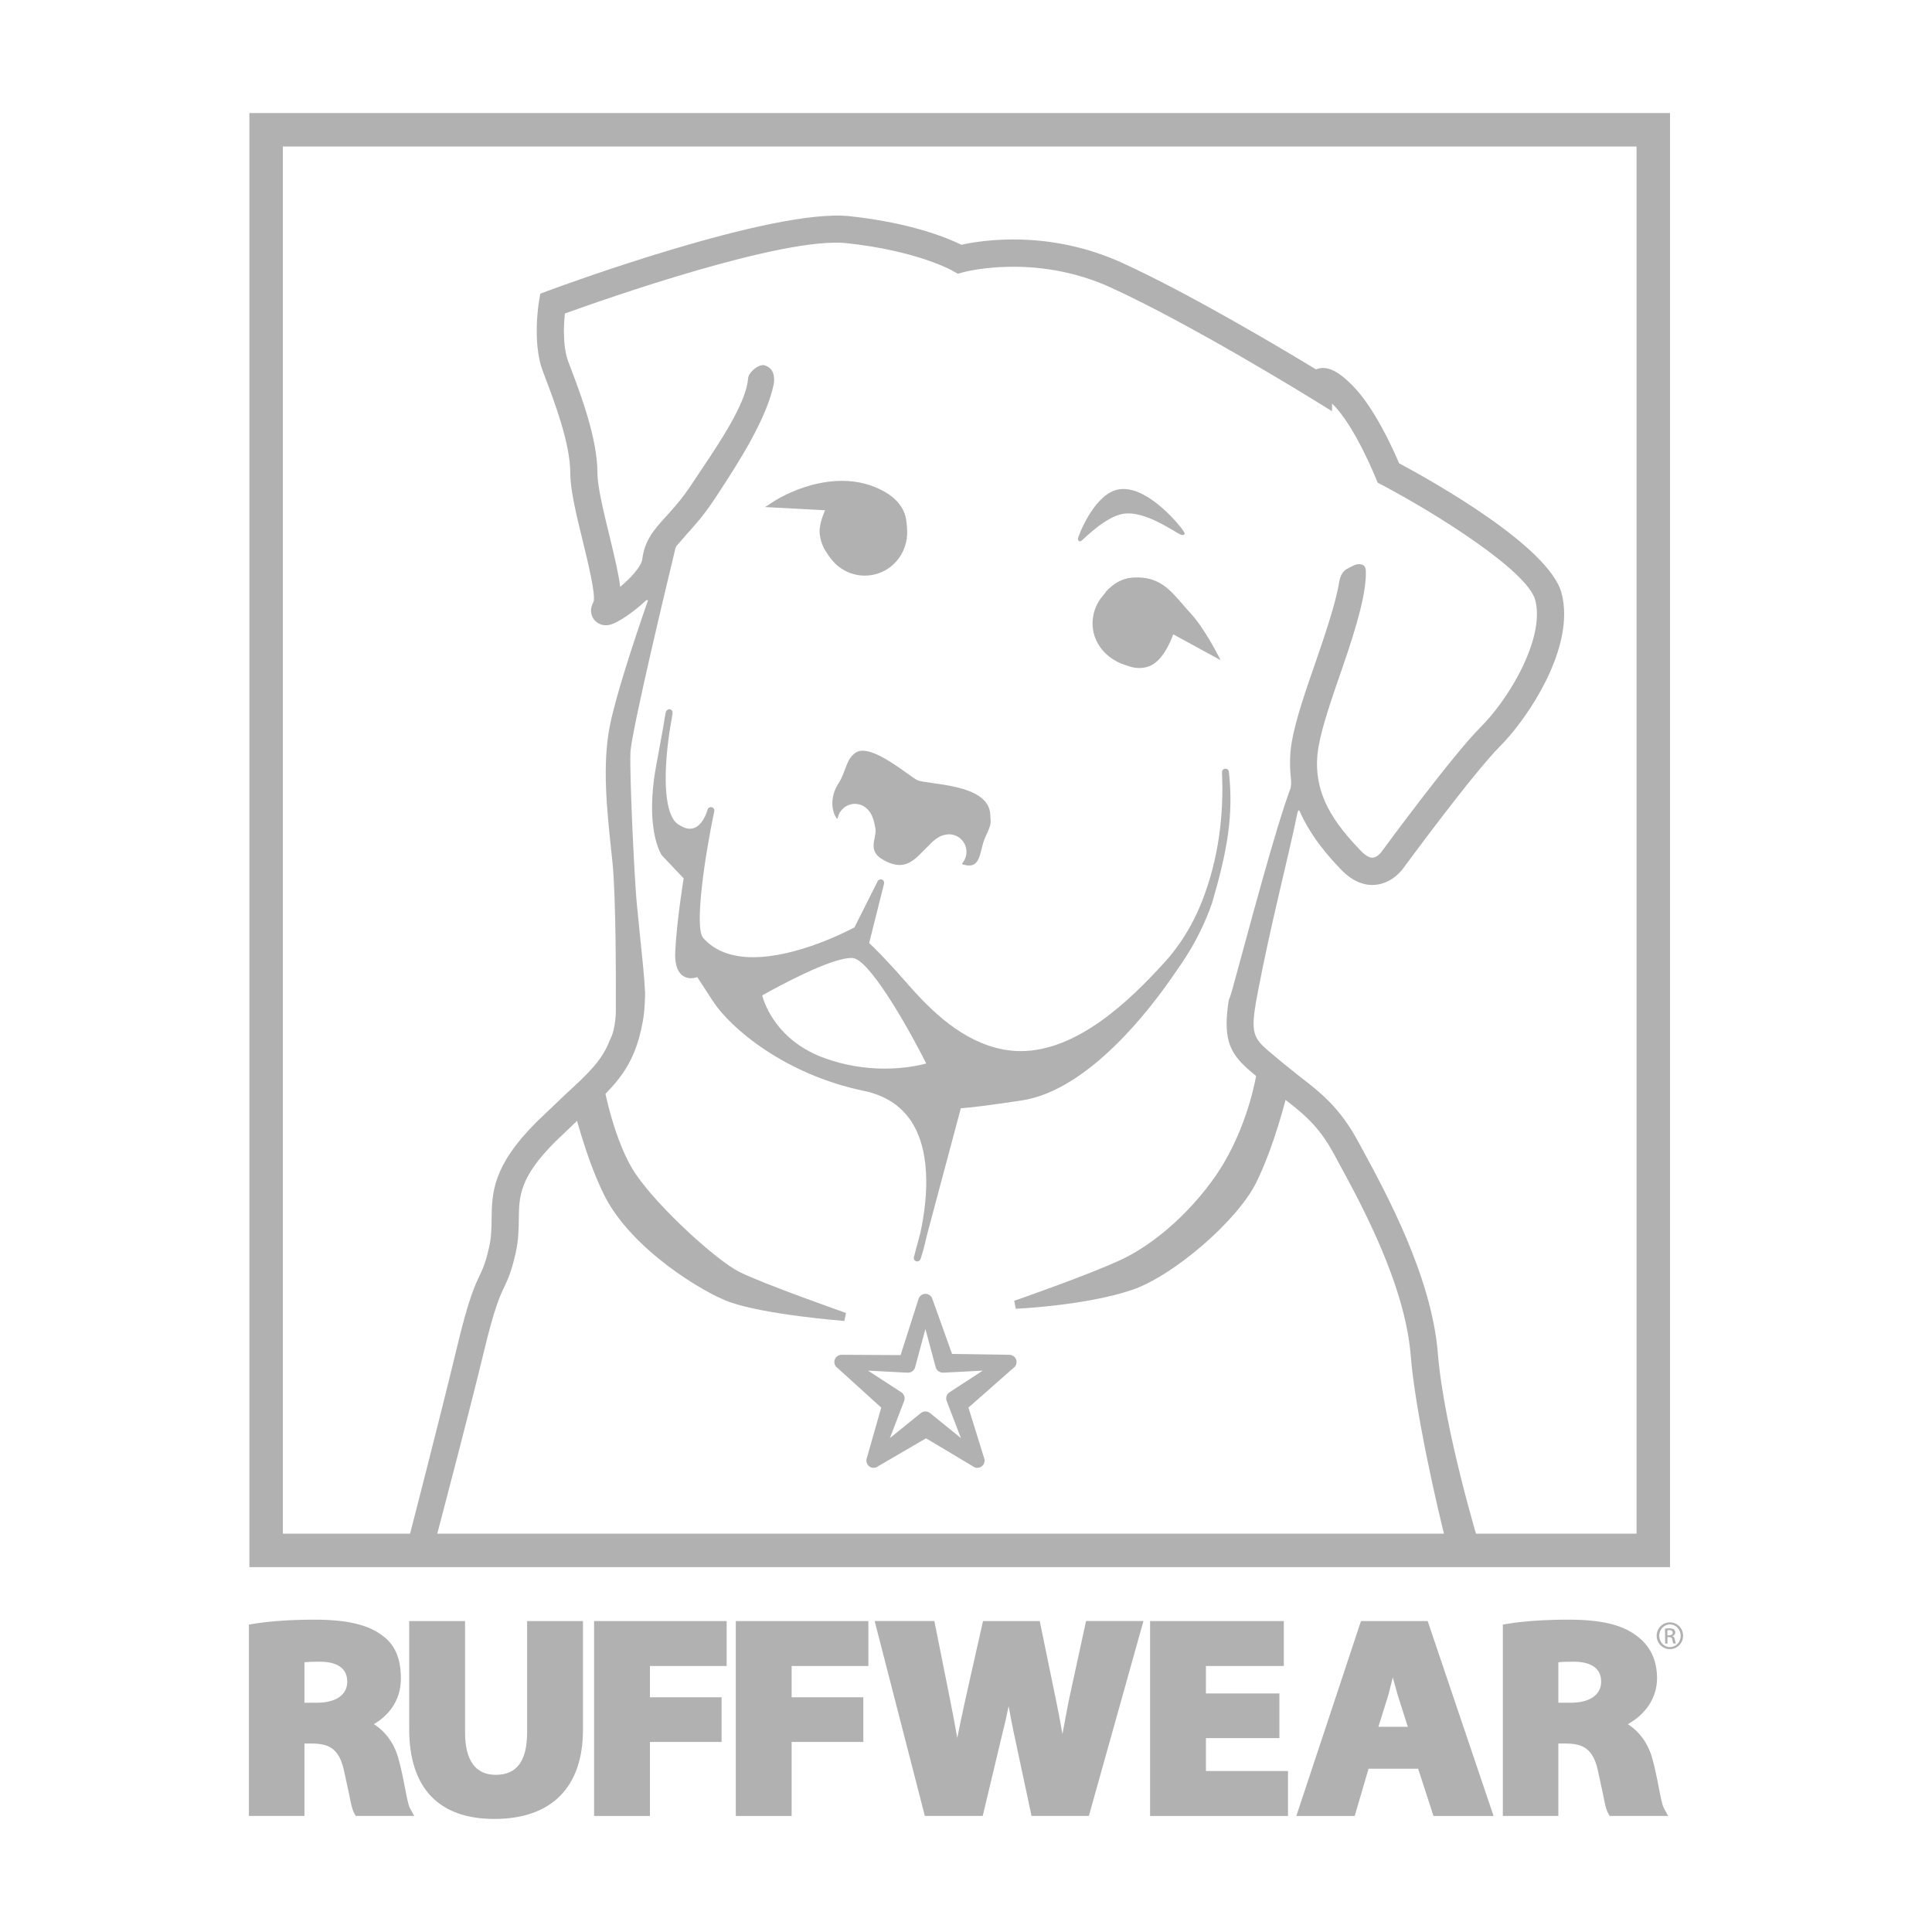 <?xml version="1.0" encoding="utf-8"?>
<!-- Generator: Adobe Illustrator 26.5.0, SVG Export Plug-In . SVG Version: 6.00 Build 0)  -->
<svg version="1.1" id="Warstwa_1" xmlns="http://www.w3.org/2000/svg" xmlns:xlink="http://www.w3.org/1999/xlink" x="0px" y="0px"
	 viewBox="0 0 600 600" style="enable-background:new 0 0 600 600;" xml:space="preserve">
<style type="text/css">
	.st0{fill:#B2B1B1;}
	.st1{fill-rule:evenodd;clip-rule:evenodd;fill:#B2B1B1;}
</style>
<g>
	<g>
		<g>
			<g>
				<g>
					<g>
						<g>
							<path class="st0" d="M284.85,391.75c-0.1,0-0.21-0.02-0.31-0.05c-0.55-0.17-0.87-0.74-0.72-1.3l1.99-7.45
								c1.86-8.49,3.97-24.26-2.74-34.6c-3.24-4.99-8.23-8.21-14.84-9.58c-24.35-5.05-41.33-19.4-46.79-27.8l-4.88-7.5
								c-0.52,0.17-1.21,0.32-1.96,0.32c-1.27,0-2.37-0.45-3.19-1.32c-1.32-1.4-1.88-3.74-1.7-7.16c0.48-9.03,2.2-20.01,2.61-22.52
								l-6.77-7.14c-0.33-0.47-5.38-8.37-1.74-28.02l0.5-2.71c0.71-3.87,1.22-6.67,1.59-8.7c0.45-2.97,0.83-4.92,0.83-4.92
								c0.1-0.5,0.59-1.05,1.1-1.05c0.32,0,0.62,0.14,0.82,0.38c0.17,0.21,0.26,0.31,0.19,1h0.01c0,0.01-0.01,0.03-0.01,0.06
								c-0.08,0.71-0.31,2.01-0.77,4.55c0.01,0.05,0.01,0.1,0.01,0.15c0,0.17-0.04,0.33-0.11,0.48c-2.3,15.56-1.35,26.42,2.55,29.08
								c1.37,0.94,2.64,1.42,3.76,1.42c3.89,0,5.45-5.85,5.46-5.91c0.14-0.56,0.7-0.91,1.28-0.78c0.57,0.13,0.92,0.69,0.8,1.26
								c-2.84,13.49-6.29,36.11-3.44,39.34c3.5,3.98,8.72,5.99,15.52,5.99c13.58,0,29.17-8.04,31.46-9.26l7.2-14.33
								c0.24-0.49,0.81-0.72,1.33-0.52c0.51,0.19,0.8,0.74,0.66,1.26l-4.63,18.47c1.25,1.12,4.81,4.52,11.75,12.46
								c7.7,8.81,17.27,18.14,29.84,20.56c1.8,0.35,3.64,0.52,5.48,0.52c17.54,0,33.74-15.57,44.4-27.27
								c1.61-1.77,7.6-8.23,11.95-19.37c5.12-13.12,6.76-26.72,6.16-39.95c-0.03-0.58,0.41-1.07,0.99-1.11
								c0.64-0.07,1.08,0.37,1.15,0.95c1.51,13.68-0.56,24.87-5.27,40.9c-4.08,11.62-9.71,18.99-11.49,21.62
								c-7.37,10.87-26.78,36.47-47.68,39.57c-9.66,1.44-15.98,2.25-18.81,2.41l-10.49,39.28c-0.99,4.52-1.98,7.45-2.03,7.57
								C285.71,391.47,285.29,391.75,284.85,391.75z M236.7,309.14c0.8,2.95,4.76,14.25,19.59,19.55
								c5.92,2.11,12.13,3.18,18.48,3.18c6.13,0,10.8-1.02,12.87-1.58c-6.49-12.96-17.94-32.43-22.83-32.77
								C258.42,297.09,240.44,307.02,236.7,309.14z"/>
							<path class="st0" d="M262.22,410.24c-0.99-0.08-24.48-1.97-35.48-5.82c-8.02-2.8-30.65-16.34-39.08-33.23
								c-5.74-11.5-9.52-27.09-9.68-27.75l-0.19-0.78l9.33-7.66l0.38,2.14c0.03,0.18,3.23,17.76,10.03,27.63
								c7.19,10.46,25,26.7,32.12,30.25c7.51,3.76,32.84,12.64,33.09,12.74L262.22,410.24z"/>
							<path class="st0" d="M315.46,406.45l-0.48-2.48c0.23-0.08,22.71-7.87,33.12-12.73c13.7-6.41,25.96-19.77,32.05-30.17
								c7.98-13.68,10.05-27.53,10.07-27.67l0.32-2.24l9.39,7.69l-0.19,0.78c-0.16,0.66-3.94,16.26-9.68,27.76
								c-5.89,11.79-25.68,28.86-38.5,33.2C337.31,405.41,316.34,406.41,315.46,406.45z"/>
							<g>
								<path class="st0" d="M366.66,166.03c-1.74-0.74-9.78-6.59-16.26-6.59c-0.58,0-1.14,0.05-1.66,0.14
									c-5.28,0.91-11.52,7.18-12.73,8.23c-0.93,0.81-1.28-0.15-1.26-0.49c0.03-0.55,4.54-12.85,11.66-15.09
									c0.8-0.25,1.64-0.37,2.5-0.37c8.32,0,17.54,11.31,18.74,13.22C368.47,166.38,366.98,166.16,366.66,166.03z"/>
							</g>
							<path class="st0" d="M400.81,244.74c-4.65,12.38-12.65,42.67-17.99,62.14c-0.81,2.98-1.19,3.59-1.19,3.59
								c-0.47,2.88-0.69,5.31-0.69,7.43c0,8.26,3.41,11.54,9.47,16.53l2.75,2.32c0.01,0,5.67,4.53,5.67,4.53
								c5.68,4.38,10.6,8.17,15.41,17.06l1.22,2.25c7.31,13.39,20.88,38.32,22.65,60.37c1.36,16.97,8.01,46.6,11.39,59.56
								l-314.87,0.23c3.59-13.65,11.43-43.49,15.68-61.1c3.27-13.63,4.95-17.14,6.29-19.97c1.11-2.32,2.15-4.51,3.49-10.31
								c0.95-4.05,0.99-7.58,1.03-10.7c0.09-7.24,0.16-12.96,11.46-24.25l9.14-8.72c9.45-8.74,15.27-14.12,17.87-28.29
								c0.76-3.89,0.75-9.07,0.75-9.07c-0.21-4.75-0.92-11.43-1.6-17.92l-1.05-10.56c-0.8-9.62-2.16-38.92-1.91-46.03
								c0.23-6.39,11.56-53.51,13.73-62.49c0,0,0.21-1.4,0.71-1.93c0.83-0.88,1.69-2.01,2.88-3.32c2.41-2.66,5.43-5.97,8.76-11.03
								l0.55-0.82c7.62-11.55,15.7-24.46,17.86-34.83c0.2-0.98,0.7-4.81-2.65-5.89c-0.59-0.19-0.39-0.19-1-0.1
								c-1.71,0.24-4.16,2.32-4.31,4.19c-0.65,8.5-10.9,22.81-16.96,31.97l-0.55,0.83c-2.98,4.52-5.63,7.43-7.97,10
								c-3.55,3.91-6.62,7.29-7.36,13.24c-0.29,2.32-3.65,5.91-6.86,8.6c-0.5-4.04-1.74-9.3-3.42-16.21
								c-1.79-7.34-3.65-14.95-3.65-19.17c0-10.77-5.31-24.7-8.47-33.02l-0.6-1.57c-1.02-2.69-1.34-6.24-1.34-9.48
								c0-2.09,0.14-3.88,0.3-5.43c12.06-4.36,67.78-23.98,87.53-21.85c21.95,2.36,32.85,8.54,32.96,8.61l1.53,0.89l1.73-0.48
								c0.22-0.06,22.24-6.04,45.89,4.8c24.95,11.42,61.79,34.16,62.16,34.39l6.45,3.98v-2.38c0.12,0.12,0.19,0.18,0.32,0.3
								c6.82,6.82,13.17,22.64,13.24,22.8l0.58,1.45l1.38,0.73c17.13,9.04,45.19,26.73,47.58,35.74c0.37,1.37,0.53,2.85,0.53,4.38
								c0,11.51-9.41,27-17.38,34.97c-8.91,8.91-30.03,37.67-30.92,38.89c-0.35,0.49-1.49,1.7-2.68,1.78
								c-1.38,0.09-2.95-1.34-3.77-2.2c-7.64-8.01-15.58-17.78-13.08-32.25c1.11-6.4,4.23-15.35,7.23-24.01
								c5.05-14.5,7.7-24.4,7.46-30.68c-0.09-2.45-2.41-2.13-3.3-1.82c-0.66,0.23-1.89,0.94-2.52,1.26c-1.88,0.96-2.34,3.3-2.55,4.6
								c-0.9,5.75-4.58,16.73-7.06,23.87c-3.13,8.98-6.35,18.26-7.58,25.34c-0.74,4.32-0.59,8.3-0.2,12.01
								C401.07,243.59,400.81,244.74,400.81,244.74 M403.62,251.93c3.67,8.26,9.28,14.38,12.82,18.09c4.13,4.33,8.04,5,10.6,4.78
								c5.39-0.43,8.53-4.81,8.87-5.31c0.13-0.17,21.54-29.34,30-37.8c7.16-7.14,19.85-25.19,19.85-40.97c0-2.23-0.25-4.41-0.8-6.51
								c-3.85-14.51-40.25-34.87-50.46-40.34c-1.82-4.29-7.68-17.36-14.52-24.19c-3.36-3.37-7.34-6.6-11.27-4.97
								c-0.01,0-0.01,0.01-0.02,0.01c-9.31-5.66-38.51-23.17-60.09-33.04c-22.94-10.51-44.04-7.01-50.03-5.66
								c-3.88-1.92-15.23-6.79-34.7-8.88c-24.05-2.59-90.95,22.15-93.79,23.21l-2.29,0.85l-0.41,2.41
								c-0.09,0.53-2.11,12.97,1.2,21.68l0.6,1.59c2.96,7.78,7.92,20.79,7.92,30.01c0,5.24,1.88,12.98,3.89,21.17
								c1.6,6.57,4.03,16.5,3.35,18.82l0.14-0.27c-1.75,2.91-0.6,4.99-0.03,5.76c0.44,0.58,2.11,2.42,5.19,1.6
								c2.08-0.56,6.69-3.51,10.83-7.36c0.62-0.58,0.73-0.06,0.73-0.06c-4.5,12.96-10.08,29.94-11.87,39.19
								c-2.31,11.94-0.83,25.93,0.48,38.28l0.41,3.94c1.1,10.79,1.07,38.03,1.04,45.37c0,0,0.14,6.04-1.86,9.67
								c-2.46,6.4-6.57,10.19-13.42,16.52l-9.37,8.94c-13.73,13.73-13.83,22.08-13.94,30.14c-0.04,2.94-0.07,5.73-0.81,8.9
								c-1.14,4.9-1.91,6.53-2.89,8.58c-1.51,3.18-3.39,7.14-6.87,21.61c-5.79,24.05-15.95,63.31-16.08,63.81l-1.43,3.97
								l336.57-0.01l-1.56-5c-0.13-0.44-11.16-36.57-13.06-60.16c-1.92-23.83-16.06-49.78-23.64-63.73l-1.22-2.24
								c-5.66-10.45-11.77-15.18-17.68-19.73l-5.33-4.26l-2.88-2.41c-6.12-5.06-7.49-6.19-5.83-16.12c0,0-0.22,0.94,0.74-4.06
								c3.9-20.52,9.42-41.61,12.15-54.9C402.84,252.83,403.18,250.94,403.62,251.93"/>
							<g>
								<path class="st0" d="M353.81,207.46c-0.82,0-1.65-0.11-2.48-0.33c-0.3-0.09-2.46-0.76-3.34-1.14
									c-5.36-2.31-8.69-7.06-8.69-12.38c0-3.24,1.19-6.34,3.34-8.75c0.33-0.38,0.98-1.28,0.98-1.29c1.86-1.94,4.4-4.05,8.63-4.22
									c7.57-0.37,11.03,3.67,15.01,8.3c0.81,0.94,1.65,1.91,2.56,2.89c3.54,3.8,7.31,10.82,7.47,11.12l1.8,3.37L364.37,197
									c-0.99,2.7-3.58,8.63-7.73,10C355.73,207.31,354.77,207.46,353.81,207.46z"/>
							</g>
							<g>
								<path class="st0" d="M268.56,178.77c-3.08,0-6.01-1.07-8.47-3.09c-2.09-1.72-3.99-5.03-4.07-5.17
									c-0.82-1.52-1.31-3.13-1.46-4.82c-0.22-2.39,0.88-5.41,1.68-7.22l-18.64-1l2.95-1.91c0.39-0.26,9.76-6.23,20.92-6.23
									c4.93,0,9.46,1.18,13.47,3.51c3.41,1.98,5.61,4.68,6.35,7.83c0.03,0.15,0.52,2.72,0.43,5.21
									C281.45,173.1,275.67,178.77,268.56,178.77z"/>
							</g>
							<path class="st0" d="M299.12,268.5c5.84,1.69,4.89-4.24,6.9-8.55c2.08-4.45,1.63-4.19,1.52-6.95
								c-0.38-9.8-19.57-9.24-22.71-10.74c-2.44-1.17-14.34-11.64-19.05-8.55c-3.12,2.05-3.08,6.08-5.35,9.53
								c-2.49,3.78-2.39,8.08-0.74,10.72c0,0,0.36,0.6,0.49,0.02c0.52-2.46,2.7-4.33,5.32-4.33c1.9,0,3.57,0.97,4.54,2.43
								c0,0,1.15,1.11,1.82,5.16c0.52,3.07-2.64,6.7,2.08,9.58c7.74,4.72,10.82-0.95,14.34-4.07c0,0,2.41-2.89,4.9-3.42
								c0.5-0.1,1.01-0.23,1.55-0.23c2.99,0,5.41,2.43,5.41,5.44c0,1.26-0.43,2.43-1.14,3.35C299,267.9,298.53,268.33,299.12,268.5"
								/>
						</g>
					</g>
				</g>
			</g>
			<path class="st0" d="M271.31,455.85c-0.46,0-0.93-0.14-1.32-0.43c-0.82-0.59-1.14-1.67-0.78-2.62l4.46-15.66l-13.53-12.27
				c-0.85-0.55-1.23-1.61-0.91-2.58c0.31-0.97,1.23-1.58,2.25-1.55l18.21,0.1l5.55-17.37c0.26-0.98,1.15-1.66,2.17-1.66
				c1.01,0,1.9,0.68,2.17,1.66l6.09,17.01l17.67,0.26c0.99-0.03,1.94,0.58,2.26,1.55c0.31,0.96-0.06,2.02-0.91,2.58l-13.93,12.27
				l4.86,15.66c0.36,0.95,0.05,2.03-0.78,2.62c-0.82,0.6-1.94,0.57-2.73-0.07l-14.52-8.67l-14.87,8.67
				C272.31,455.68,271.81,455.85,271.31,455.85z M287.41,438.34c0.5,0,1,0.17,1.41,0.5l9.6,7.77l-4.42-11.53
				c-0.38-0.99-0.01-2.11,0.87-2.69l10.34-6.73l-12.32,0.64c-1.04-0.02-2.02-0.64-2.29-1.66l-3.21-11.92l-3.2,11.92
				c-0.28,1.02-1.24,1.7-2.29,1.66l-12.33-0.64l10.35,6.73c0.88,0.58,1.25,1.7,0.87,2.69l-4.42,11.53l9.6-7.77
				C286.41,438.5,286.92,438.34,287.41,438.34z"/>
			<path class="st0" d="M518.64,486.69H77.45V35.11h441.19V486.69z M87.85,476.29h420.39V45.5H87.85V476.29z"/>
		</g>
		<g>
			<g>
				<g>
					<g>
						<g>
							<g>
								<g>
									<path class="st1" d="M516.7,561.48c-0.5-0.92-1.01-3.54-1.54-6.31c-0.58-2.98-1.23-6.34-2.17-9.58
										c-1.31-4.38-3.98-7.92-7.46-10.14c4.87-2.65,9.08-7.6,9.08-14.23c0-5.75-2.18-10.23-6.5-13.32
										c-4.52-3.38-11.01-4.9-21.03-4.9c-7.19,0-14.09,0.47-18.97,1.3l-1.39,0.24v59.42h17.24c0,0,0-19.61,0-22.49
										c1.2,0,2.46,0,2.46,0c4.94,0.08,8.13,1.39,9.71,7.88c0.01,0.01,1.68,7.76,1.68,7.76c0.59,3.03,0.95,4.85,1.6,6l0.49,0.85
										h18.15L516.7,561.48z M487.8,528.8c0,0-2.21,0-3.84,0c0-2.4,0-10.48,0-12.57c0.96-0.11,2.37-0.18,4.67-0.18
										c3.93,0,8.62,1.07,8.62,6.21C497.24,526.36,493.72,528.8,487.8,528.8z"/>
								</g>
							</g>
							<g>
								<g>
									<path class="st1" d="M127.28,561.48c-0.48-0.92-0.99-3.54-1.52-6.31c-0.58-2.98-1.23-6.34-2.18-9.58
										c-1.32-4.4-3.99-7.94-7.49-10.15c4.34-2.46,8.41-7.11,8.41-14.14c0-6.29-1.84-10.55-5.8-13.4
										c-4.51-3.38-11.01-4.9-21.04-4.9c-7.18,0-14.09,0.47-18.96,1.3l-1.4,0.24v59.42h17.25c0,0,0-19.61,0-22.49
										c1.19,0,2.46,0,2.46,0c4.94,0.08,8.12,1.39,9.7,7.88c0.01,0.01,1.69,7.76,1.69,7.76c0.59,3.03,0.95,4.85,1.61,6l0.48,0.84
										h18.15L127.28,561.48z M98.4,528.8c0,0-2.22,0-3.85,0c0-2.4,0-10.48,0-12.57c0.96-0.11,2.38-0.18,4.67-0.18
										c3.94,0,8.62,1.07,8.62,6.21C107.85,526.36,104.32,528.8,98.4,528.8z"/>
								</g>
							</g>
							<path class="st0" d="M163.7,503.44v34.5c0,8.91-3.18,13.25-9.72,13.25c-6.33,0-9.55-4.46-9.55-13.25v-34.5h-17.35v33.56
								c0,18.24,9.15,27.89,26.44,27.89c17.75,0,27.53-9.84,27.53-27.72v-33.73H163.7z"/>
							<path class="st0" d="M184.5,503.44v60.52h17.34c0,0,0-20.1,0-22.98c2.88,0,22.26,0,22.26,0V527.1c0,0-19.39,0-22.26,0
								c0-2.18,0-7.53,0-9.71c2.9,0,23.83,0,23.83,0v-13.95H184.5z"/>
							<path class="st0" d="M228.51,503.44v60.52h17.34c0,0,0-20.1,0-22.98c2.87,0,22.26,0,22.26,0V527.1c0,0-19.4,0-22.26,0
								c0-2.18,0-7.53,0-9.71c2.9,0,23.83,0,23.83,0v-13.95H228.51z"/>
							<path class="st0" d="M337.28,503.44l-5.35,24.64c-0.01,0.05-0.95,4.98-0.95,4.98c-0.36,1.87-0.69,3.66-1.03,5.48
								c-0.56-3.29-1.15-6.45-1.82-9.67l-5.23-25.43h-17.62l-5.54,24.64c-0.87,3.98-1.69,7.87-2.45,11.67
								c-0.67-3.82-1.4-7.71-2.15-11.47l-4.97-24.85h-18.54l15.59,60.52h17.97l6.19-25.89c0.7-2.75,1.3-5.42,1.86-8.22
								c0.47,2.69,0.99,5.35,1.58,8.18l5.53,25.93h17.81l16.95-60.52H337.28z"/>
							<path class="st0" d="M357.17,503.44v60.52h42.83V550c0,0-22.56,0-25.49,0c0-2.22,0-7.99,0-10.21c2.88,0,22.82,0,22.82,0
								v-13.87c0,0-19.93,0-22.82,0c0-2.07,0-6.45,0-8.53c2.91,0,24.19,0,24.19,0v-13.95H357.17z"/>
							<g>
								<g>
									<path class="st1" d="M443.38,503.44h-20.72l-20.07,60.52h18.12c0,0,3.72-12.64,4.31-14.67c2.03,0,13.42,0,15.39,0
										c0.64,1.97,4.77,14.67,4.77,14.67h18.66L443.38,503.44z M428.08,536.27c0.92-2.94,3.11-9.95,3.11-9.95
										c0-0.03,0.73-2.92,1.35-5.39c0.56,2.01,1.49,5.36,1.49,5.36s2.24,7.04,3.18,9.98
										C434.67,536.27,430.61,536.27,428.08,536.27z"/>
								</g>
							</g>
						</g>
						<path class="st1" d="M518.57,503.84c-2.28,0.03-4.09,1.88-4.08,4.19c0.03,2.34,1.88,4.14,4.15,4.13
							c2.29-0.03,4.08-1.87,4.06-4.21c-0.02-2.3-1.84-4.13-4.11-4.11H518.57z M518.6,504.48c1.84-0.01,3.33,1.54,3.35,3.49
							c0.01,1.96-1.45,3.54-3.29,3.54c-1.85,0.03-3.35-1.51-3.37-3.49c-0.02-1.93,1.46-3.52,3.28-3.53L518.6,504.48z M517.84,508.42
							h0.51c0.59,0,0.89,0.21,1.01,0.8c0.09,0.61,0.21,1.03,0.32,1.18h0.78c-0.07-0.15-0.19-0.43-0.31-1.15
							c-0.1-0.68-0.37-1.05-0.78-1.11v-0.04c0.5-0.16,0.9-0.52,0.9-1.13c-0.01-0.44-0.17-0.75-0.44-0.95
							c-0.28-0.19-0.74-0.34-1.45-0.34c-0.54,0-0.92,0.07-1.3,0.12l0.05,4.63h0.73L517.84,508.42z M517.82,506.29
							c0.14-0.02,0.29-0.04,0.53-0.05c0.83-0.01,1.13,0.4,1.14,0.81c0.01,0.57-0.51,0.8-1.12,0.8l-0.53,0.01L517.82,506.29z"/>
					</g>
				</g>
			</g>
		</g>
	</g>
</g>
</svg>
